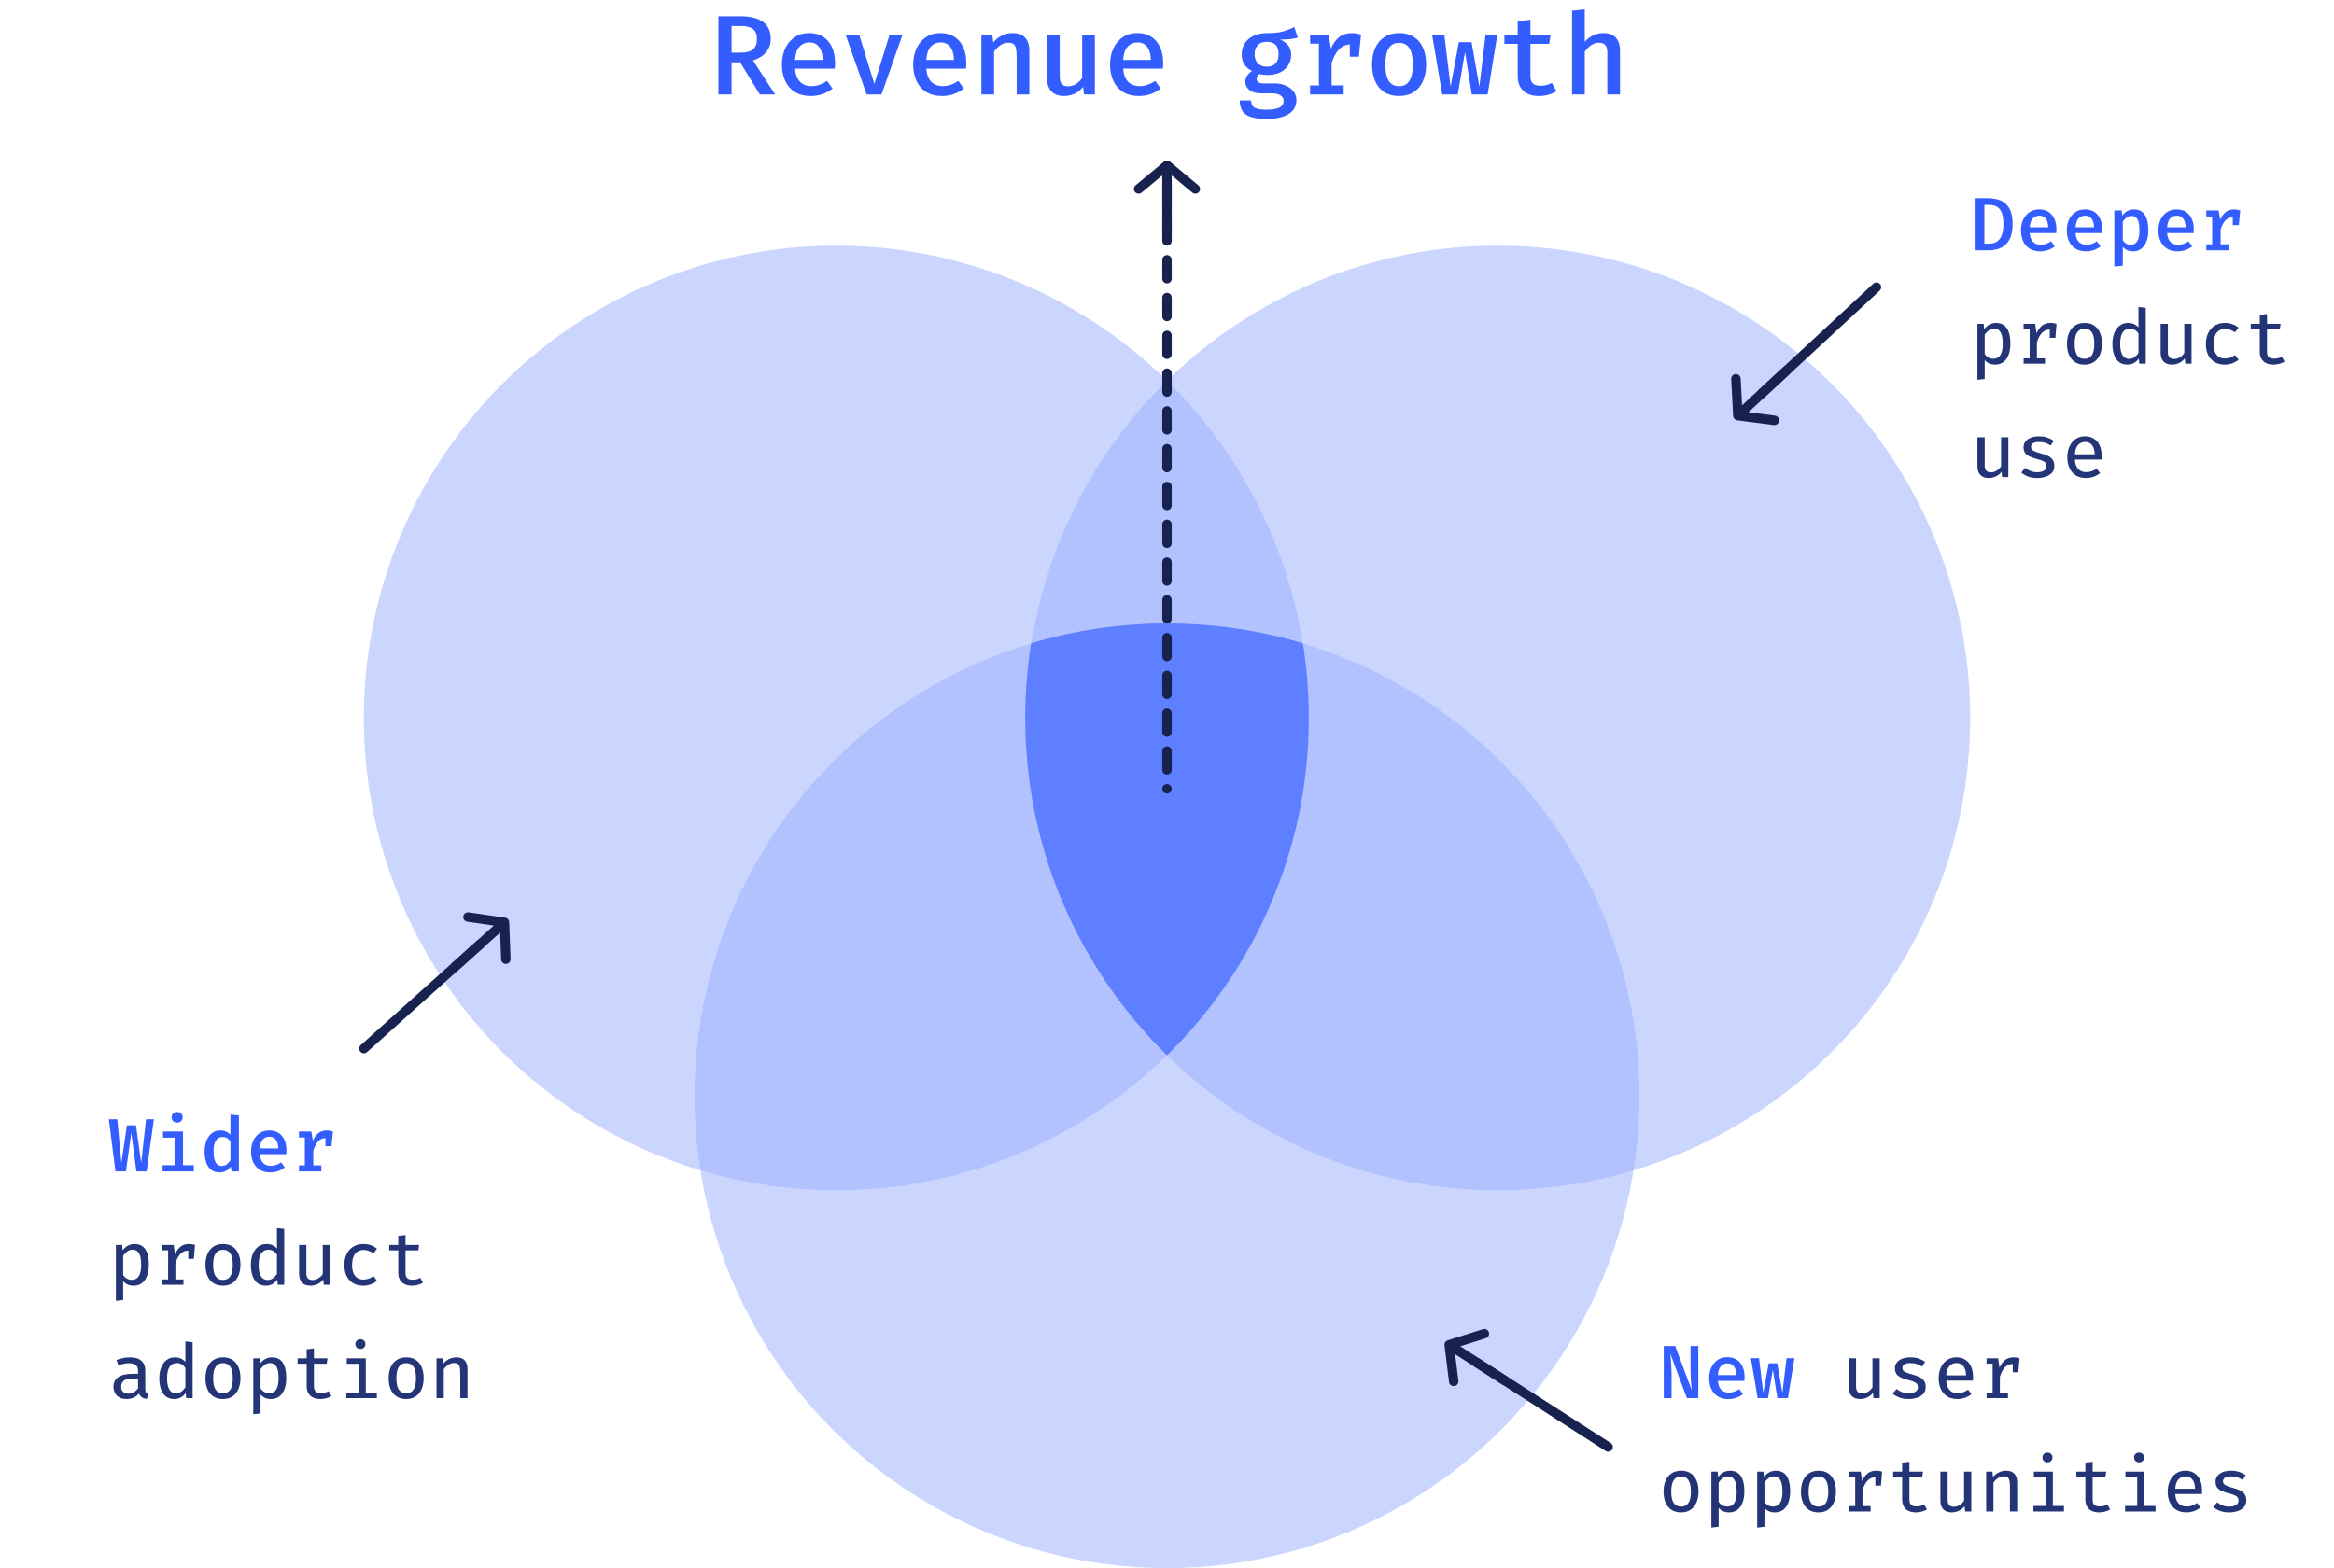 <svg fill="none" height="332" viewBox="0 0 494 332" width="494" xmlns="http://www.w3.org/2000/svg" xmlns:xlink="http://www.w3.org/1999/xlink"><clipPath id="a"><path d="m0 0h494v332h-494z"/></clipPath><g clip-path="url(#a)"><g fill="#99aeff"><circle cx="247" cy="232" opacity=".5" r="100"/><circle cx="317" cy="152" opacity=".5" r="100"/><circle cx="177" cy="152" opacity=".5" r="100"/></g><path d="m163.132 8.228c0 .816-.168 1.528-.504 2.136-.328.6-.78 1.1-1.356 1.5-.568.4-1.204.708-1.908.924l4.692 7.212h-3.24l-4.164-6.816h-1.812v6.816h-2.784v-16.56h4.62c2.128 0 3.736.4 4.824 1.2 1.088.792 1.632 1.988 1.632 3.588zm-2.916 0c0-.96-.28-1.652-.84-2.076-.552-.432-1.4-.648-2.544-.648h-1.992v5.64h2.052c1.064 0 1.884-.224 2.46-.672.576-.456.864-1.204.864-2.244zm8.058 6.3c.056.864.24 1.572.552 2.124.312.544.72.944 1.224 1.2.512.256 1.072.384 1.68.384.624 0 1.2-.096 1.728-.288s1.06-.464 1.596-.816l1.164 1.608c-.592.48-1.284.864-2.076 1.152s-1.64.432-2.544.432c-1.312 0-2.424-.28-3.336-.84-.904-.56-1.592-1.34-2.064-2.34s-.708-2.156-.708-3.468c0-1.272.232-2.408.696-3.408.464-1.008 1.128-1.804 1.992-2.388.864-.592 1.896-.888 3.096-.888 1.128 0 2.096.256 2.904.768.816.512 1.444 1.24 1.884 2.184.448.936.672 2.064.672 3.384 0 .216-.008.432-.024.648-.008.208-.02.392-.036.552zm3.024-5.544c-.84 0-1.536.3-2.088.9-.544.6-.86 1.536-.948 2.808h5.868c-.024-1.192-.28-2.108-.768-2.748-.48-.64-1.168-.96-2.064-.96zm19.735-1.656-4.464 12.672h-3.144l-4.464-12.672h2.88l3.216 10.44 3.228-10.44zm5.023 7.2c.056.864.24 1.572.552 2.124.312.544.72.944 1.224 1.2.512.256 1.072.384 1.68.384.624 0 1.2-.096 1.728-.288s1.06-.464 1.596-.816l1.164 1.608c-.592.48-1.284.864-2.076 1.152s-1.64.432-2.544.432c-1.312 0-2.424-.28-3.336-.84-.904-.56-1.592-1.34-2.064-2.34s-.709-2.156-.709-3.468c0-1.272.233-2.408.697-3.408.464-1.008 1.128-1.804 1.992-2.388.864-.592 1.896-.888 3.096-.888 1.128 0 2.096.256 2.904.768.816.512 1.444 1.24 1.884 2.184.448.936.672 2.064.672 3.384 0 .216-.008.432-.024.648-.008.208-.02.392-.036.552zm3.024-5.544c-.84 0-1.536.3-2.088.9-.544.6-.86 1.536-.948 2.808h5.868c-.024-1.192-.28-2.108-.768-2.748-.48-.64-1.168-.96-2.064-.96zm8.634 11.016v-12.672h2.316l.204 1.644c.528-.648 1.152-1.14 1.872-1.476s1.46-.504 2.22-.504c1.184 0 2.068.332 2.652.996.592.656.888 1.58.888 2.772v9.24h-2.688v-7.908c0-.736-.044-1.328-.132-1.776s-.264-.772-.528-.972c-.256-.2-.64-.3-1.152-.3-.408 0-.796.088-1.164.264s-.704.408-1.008.696c-.304.28-.568.58-.792.9v9.096zm16.579-12.672v8.856c0 .752.148 1.288.444 1.608.304.32.76.48 1.368.48.576 0 1.132-.172 1.668-.516s.96-.764 1.272-1.26v-9.168h2.688v12.672h-2.316l-.168-1.62c-.472.632-1.068 1.116-1.788 1.452-.72.328-1.456.492-2.208.492-1.224 0-2.14-.336-2.748-1.008-.6-.68-.9-1.612-.9-2.796v-9.192zm13.434 7.2c.056.864.24 1.572.552 2.124.312.544.72.944 1.224 1.2.512.256 1.072.384 1.68.384.624 0 1.2-.096 1.728-.288s1.06-.464 1.596-.816l1.164 1.608c-.592.48-1.284.864-2.076 1.152s-1.64.432-2.544.432c-1.312 0-2.424-.28-3.336-.84-.904-.56-1.592-1.34-2.064-2.34s-.708-2.156-.708-3.468c0-1.272.232-2.408.696-3.408.464-1.008 1.128-1.804 1.992-2.388.864-.592 1.896-.888 3.096-.888 1.128 0 2.096.256 2.904.768.816.512 1.444 1.24 1.884 2.184.448.936.672 2.064.672 3.384 0 .216-.008.432-.024.648-.008.208-.02.392-.036.552zm3.024-5.544c-.84 0-1.536.3-2.088.9-.544.6-.86 1.536-.948 2.808h5.868c-.024-1.192-.28-2.108-.768-2.748-.48-.64-1.168-.96-2.064-.96zm33.194-3.264.72 2.232c-.504.168-1.06.28-1.668.336-.6.056-1.272.084-2.016.084.76.336 1.332.768 1.716 1.296.384.52.576 1.16.576 1.92 0 .824-.2 1.56-.6 2.208s-.972 1.156-1.716 1.524-1.636.552-2.676.552c-.368 0-.688-.016-.96-.048-.264-.032-.524-.084-.78-.156-.16.112-.296.264-.408.456-.104.184-.156.38-.156.588 0 .256.104.48.312.672.216.184.64.276 1.272.276h2.208c.904 0 1.7.156 2.388.468.696.304 1.24.724 1.632 1.26.4.528.6 1.128.6 1.8 0 1.264-.544 2.244-1.632 2.94s-2.656 1.044-4.704 1.044c-1.448 0-2.584-.148-3.408-.444s-1.404-.736-1.74-1.32-.504-1.3-.504-2.148h2.412c0 .44.084.804.252 1.092.176.288.5.504.972.648s1.152.216 2.04.216 1.592-.076 2.112-.228c.528-.144.908-.356 1.14-.636.24-.272.36-.6.36-.984 0-.512-.224-.908-.672-1.188s-1.048-.42-1.8-.42h-2.172c-1.2 0-2.08-.244-2.64-.732-.552-.488-.828-1.056-.828-1.704 0-.432.12-.848.36-1.248.248-.4.6-.748 1.056-1.044-.76-.4-1.316-.884-1.668-1.452-.344-.576-.516-1.272-.516-2.088 0-.896.224-1.68.672-2.352s1.068-1.196 1.86-1.572c.8-.376 1.72-.564 2.76-.564 1.016 0 1.864-.052 2.544-.156.68-.112 1.272-.268 1.776-.468.512-.2 1.02-.42 1.524-.66zm-5.82 3.132c-.856 0-1.5.244-1.932.732-.432.48-.648 1.108-.648 1.884 0 .8.22 1.444.66 1.932.448.48 1.1.72 1.956.72.792 0 1.396-.232 1.812-.696.424-.464.636-1.124.636-1.98 0-.864-.208-1.512-.624-1.944s-1.036-.648-1.86-.648zm9.162 11.148v-1.92h1.86v-8.844h-1.86v-1.908h3.912l.492 2.94c.472-1.064 1.056-1.872 1.752-2.424.704-.56 1.608-.84 2.712-.84.376 0 .712.032 1.008.096.304.056.604.132.9.228l-.804 2.304c-.256-.072-.496-.124-.72-.156-.224-.04-.472-.06-.744-.06-.92 0-1.716.344-2.388 1.032-.664.688-1.188 1.664-1.572 2.928v4.704h2.556v1.92zm8.4-8.004v-3.12l.336-1.548h2.04l-.456 4.668zm10.447-5.004c1.24 0 2.284.276 3.132.828s1.488 1.324 1.92 2.316c.44.992.66 2.16.66 3.504 0 1.336-.224 2.508-.672 3.516-.44 1-1.088 1.78-1.944 2.34-.848.552-1.884.828-3.108.828s-2.264-.268-3.12-.804c-.848-.544-1.496-1.316-1.944-2.316-.44-1-.66-2.18-.66-3.54 0-1.32.22-2.48.66-3.48.448-1 1.1-1.78 1.956-2.34.856-.568 1.896-.852 3.12-.852zm0 2.088c-.968 0-1.696.372-2.184 1.116-.488.736-.732 1.892-.732 3.468 0 1.568.24 2.724.72 3.468.488.744 1.216 1.116 2.184 1.116s1.692-.372 2.172-1.116c.488-.744.732-1.908.732-3.492 0-1.56-.24-2.708-.72-3.444-.48-.744-1.204-1.116-2.172-1.116zm18.727 10.92h-3.36l-1.428-9-1.536 9h-3.288l-2.148-12.672h2.592l1.32 11.004 1.764-9.396h2.688l1.644 9.396 1.32-11.004h2.495zm14.562-.672c-.464.296-1.02.536-1.668.72s-1.324.276-2.028.276c-1.472 0-2.592-.38-3.36-1.14-.76-.768-1.14-1.776-1.14-3.024v-6.876h-2.82v-1.956h2.82v-2.832l2.688-.324v3.156h4.272l-.3 1.956h-3.972v6.852c0 .68.168 1.188.504 1.524.344.328.904.492 1.68.492.464 0 .892-.056 1.284-.168s.748-.256 1.068-.432zm5.995-17.352v6.9c.512-.624 1.112-1.092 1.8-1.404.688-.32 1.396-.48 2.124-.48 1.192 0 2.08.332 2.664.996.584.656.876 1.58.876 2.772v9.24h-2.688v-8.82c0-.76-.144-1.304-.432-1.632-.288-.336-.752-.504-1.392-.504-.4 0-.784.092-1.152.276-.36.176-.696.408-1.008.696-.304.288-.568.596-.792.924v9.06h-2.688v-17.736z" fill="#335dff"/><path clip-rule="evenodd" d="m247 223.414c18.514-18.149 30-43.44 30-71.414 0-5.377-.424-10.656-1.242-15.803-9.108-2.73-18.761-4.197-28.758-4.197s-19.65 1.467-28.758 4.197c-.818 5.147-1.242 10.426-1.242 15.803 0 27.974 11.486 53.265 30 71.414z" fill="#4d71ff" fill-rule="evenodd" opacity=".8"/><path clip-rule="evenodd" d="m240.23 40.64c.17.204.413.333.678.357s.528-.058.732-.228l4.36-3.63v11.86c0 .552.448 1 1 1s1-.448 1-1v-11.86l4.36 3.63c.275.229.651.293.987.169.335-.124.579-.417.64-.77.06-.352-.072-.711-.347-.939l-6-5-.15-.09-.13-.07c-.232-.089-.488-.089-.72 0l-.13.07-.15.09-6 5c-.205.17-.333.413-.358.678-.024.265.058.528.228.732z" fill="#17224f" fill-rule="evenodd"/><path d="m247 39v128" stroke="#17224f" stroke-dasharray="4 4" stroke-linecap="round" stroke-width="2"/><path clip-rule="evenodd" d="m319.04 291.443-9.976-6.414 5.411-1.705c.527-.166.82-.729.653-1.256-.166-.527-.729-.82-1.256-.653l-7.451 2.343c-.054.022-.106.047-.157.077-.027.042-.085.04-.129.072-.1.072-.186.161-.253.265-.066.104-.112.219-.136.34-.027.042-.001.095-.012.147-.006.058-.007.117-.005.175l.961 7.751c.036.295.202.559.453.719.196.127.431.181.662.153.264-.032.504-.168.668-.377.163-.209.237-.475.204-.739l-.695-5.63 9.976 6.414c.464.299 1.083.164 1.382-.3.299-.465.164-1.084-.3-1.382z" fill="#17224f" fill-rule="evenodd"/><path d="m312.611 288.498 27.757 17.847" stroke="#17224f" stroke-linecap="round" stroke-width="2"/><path d="m357.04 296-3.512-9.392c.016.165.037.4.064.704.032.304.061.656.088 1.056.032.4.059.824.08 1.272s.032.896.032 1.344v5.016h-1.648v-11.04h2.408l3.52 9.4c-.027-.224-.061-.552-.104-.984-.037-.437-.075-.944-.112-1.52-.032-.581-.048-1.203-.048-1.864v-5.032h1.648v11.04zm6.566-3.648c.037.576.16 1.048.368 1.416.208.363.48.629.816.8.341.171.714.256 1.12.256.416 0 .8-.064 1.152-.192s.706-.309 1.064-.544l.776 1.072c-.395.32-.856.576-1.384.768s-1.094.288-1.696.288c-.875 0-1.616-.187-2.224-.56-.603-.373-1.062-.893-1.376-1.56-.315-.667-.472-1.437-.472-2.312 0-.848.154-1.605.464-2.272.309-.672.752-1.203 1.328-1.592.576-.395 1.264-.592 2.064-.592.752 0 1.397.171 1.936.512.544.341.962.827 1.256 1.456.298.624.448 1.376.448 2.256 0 .144-.006.288-.016.432-.006.139-.014.261-.024.368zm2.016-3.696c-.56 0-1.024.2-1.392.6-.363.4-.574 1.024-.632 1.872h3.912c-.016-.795-.187-1.405-.512-1.832-.32-.427-.779-.64-1.376-.64zm12.798 7.344h-2.24l-.952-6-1.024 6h-2.192l-1.432-8.448h1.728l.88 7.336 1.176-6.264h1.792l1.096 6.264.88-7.336h1.664z" fill="#335dff"/><path d="m392.839 287.568v5.936c0 .533.109.917.328 1.152.219.229.552.344 1 .344.432 0 .843-.125 1.232-.376s.693-.549.912-.896v-6.16h1.536v8.432h-1.32l-.112-1.112c-.32.421-.723.747-1.208.976-.485.224-.976.336-1.472.336-.816 0-1.427-.221-1.832-.664-.4-.443-.6-1.056-.6-1.84v-6.128zm11.11 7.408c.613 0 1.096-.112 1.448-.336.357-.224.536-.528.536-.912 0-.245-.048-.456-.144-.632-.091-.176-.283-.336-.576-.48-.288-.144-.726-.291-1.312-.44-.571-.144-1.07-.312-1.496-.504-.427-.192-.758-.443-.992-.752-.23-.309-.344-.709-.344-1.2 0-.48.133-.896.4-1.248.272-.352.653-.624 1.144-.816.496-.192 1.072-.288 1.728-.288.693 0 1.296.093 1.808.28.517.181.954.405 1.312.672l-.656 1c-.326-.219-.683-.397-1.072-.536-.384-.139-.838-.208-1.36-.208-.624 0-1.07.096-1.336.288-.262.187-.392.435-.392.744 0 .229.064.421.192.576.133.149.36.288.68.416s.762.269 1.328.424c.549.149 1.029.325 1.44.528.41.203.728.469.952.8.229.325.344.755.344 1.288 0 .603-.174 1.093-.52 1.472-.347.373-.798.648-1.352.824-.55.176-1.136.264-1.76.264-.768 0-1.43-.112-1.984-.336-.55-.224-1.011-.499-1.384-.824l.848-.976c.33.272.709.493 1.136.664.426.165.888.248 1.384.248zm7.981-2.672c.032.619.158 1.125.376 1.52.219.389.504.677.856.864.352.181.742.272 1.168.272.422 0 .808-.064 1.16-.192s.71-.315 1.072-.56l.696.968c-.394.315-.85.565-1.368.752-.517.181-1.053.272-1.608.272-.842 0-1.56-.184-2.152-.552-.586-.373-1.034-.891-1.344-1.552-.304-.661-.456-1.429-.456-2.304 0-.848.152-1.605.456-2.272.31-.667.744-1.192 1.304-1.576s1.227-.576 2-.576c.726 0 1.35.168 1.872.504.528.336.934.816 1.216 1.44.283.619.424 1.36.424 2.224 0 .144-.002.283-.008.416-.005.133-.013.251-.024.352zm2.176-3.736c-.597 0-1.096.213-1.496.64-.394.427-.621 1.085-.68 1.976h4.192c-.016-.853-.202-1.501-.56-1.944-.352-.448-.837-.672-1.456-.672zm6.358 7.432v-1.136h1.28v-6.16h-1.28v-1.136h2.456l.28 1.976c.32-.699.712-1.235 1.176-1.608.47-.379 1.078-.568 1.824-.568.246 0 .462.019.648.056.192.037.387.085.584.144l-.456 1.344c-.176-.053-.336-.091-.48-.112s-.309-.032-.496-.032c-.634 0-1.178.229-1.632.688-.453.459-.816 1.133-1.088 2.024v3.384h1.712v1.136zm5.544-5.472v-1.936l.176-1.024h1.248l-.24 2.96zm-70.192 20.84c.805 0 1.48.181 2.024.544.549.363.963.875 1.24 1.536.283.656.424 1.432.424 2.328 0 .869-.144 1.637-.432 2.304-.283.661-.699 1.181-1.248 1.56-.549.373-1.224.56-2.024.56s-1.477-.181-2.032-.544c-.549-.363-.965-.875-1.248-1.536s-.424-1.437-.424-2.328c0-.875.141-1.643.424-2.304.288-.667.709-1.187 1.264-1.56s1.232-.56 2.032-.56zm0 1.224c-.693 0-1.216.261-1.568.784-.352.517-.528 1.323-.528 2.416 0 1.083.173 1.885.52 2.408.347.517.867.776 1.56.776s1.213-.259 1.56-.776c.347-.523.52-1.331.52-2.424 0-1.088-.173-1.891-.52-2.408-.341-.517-.856-.776-1.544-.776zm10.326-1.224c.746 0 1.344.184 1.792.552.448.363.77.875.968 1.536.197.656.296 1.429.296 2.32 0 .853-.12 1.613-.36 2.28s-.6 1.192-1.08 1.576c-.48.379-1.083.568-1.808.568-.912 0-1.643-.32-2.192-.96v3.992l-1.536.184v-11.848h1.32l.112 1.136c.314-.432.685-.763 1.112-.992.426-.229.885-.344 1.376-.344zm-.392 1.208c-.438 0-.824.133-1.16.4-.336.261-.614.56-.832.896v4.08c.213.315.474.563.784.744.309.176.653.264 1.032.264.661 0 1.16-.256 1.496-.768.336-.517.504-1.323.504-2.416 0-.731-.067-1.331-.2-1.8-.134-.475-.336-.827-.608-1.056-.267-.229-.606-.344-1.016-.344zm10.086-1.208c.746 0 1.344.184 1.792.552.448.363.77.875.968 1.536.197.656.296 1.429.296 2.32 0 .853-.12 1.613-.36 2.28s-.6 1.192-1.08 1.576c-.48.379-1.083.568-1.808.568-.912 0-1.643-.32-2.192-.96v3.992l-1.536.184v-11.848h1.32l.112 1.136c.314-.432.685-.763 1.112-.992.426-.229.885-.344 1.376-.344zm-.392 1.208c-.438 0-.824.133-1.16.4-.336.261-.614.56-.832.896v4.08c.213.315.474.563.784.744.309.176.653.264 1.032.264.661 0 1.16-.256 1.496-.768.336-.517.504-1.323.504-2.416 0-.731-.067-1.331-.2-1.8-.134-.475-.336-.827-.608-1.056-.267-.229-.606-.344-1.016-.344zm9.453-1.208c.806 0 1.48.181 2.024.544.55.363.963.875 1.24 1.536.283.656.424 1.432.424 2.328 0 .869-.144 1.637-.432 2.304-.282.661-.698 1.181-1.248 1.56-.549.373-1.224.56-2.024.56s-1.477-.181-2.032-.544c-.549-.363-.965-.875-1.248-1.536-.282-.661-.424-1.437-.424-2.328 0-.875.142-1.643.424-2.304.288-.667.71-1.187 1.264-1.56.555-.373 1.232-.56 2.032-.56zm0 1.224c-.693 0-1.216.261-1.568.784-.352.517-.528 1.323-.528 2.416 0 1.083.174 1.885.52 2.408.347.517.867.776 1.56.776.694 0 1.214-.259 1.56-.776.347-.523.52-1.331.52-2.424 0-1.088-.173-1.891-.52-2.408-.341-.517-.856-.776-1.544-.776zm6.486 7.408v-1.136h1.28v-6.16h-1.28v-1.136h2.456l.28 1.976c.32-.699.712-1.235 1.176-1.608.469-.379 1.077-.568 1.824-.568.245 0 .461.019.648.056.192.037.387.085.584.144l-.456 1.344c-.176-.053-.336-.091-.48-.112s-.309-.032-.496-.032c-.635 0-1.179.229-1.632.688s-.816 1.133-1.088 2.024v3.384h1.712v1.136zm5.544-5.472v-1.936l.176-1.024h1.248l-.24 2.96zm10.918 5.04c-.299.192-.659.344-1.08.456-.422.117-.843.176-1.264.176-.939 0-1.659-.245-2.16-.736-.496-.491-.744-1.128-.744-1.912v-4.832h-1.912v-1.152h1.912v-1.904l1.536-.184v2.088h2.88l-.176 1.152h-2.704v4.816c0 .464.117.813.352 1.048.24.235.637.352 1.192.352.314 0 .602-.037.864-.112.261-.075.504-.171.728-.288zm4.381-8v5.936c0 .533.11.917.328 1.152.219.229.552.344 1 .344.432 0 .843-.125 1.232-.376.39-.251.694-.549.912-.896v-6.16h1.536v8.432h-1.32l-.112-1.112c-.32.421-.722.747-1.208.976-.485.224-.976.336-1.472.336-.816 0-1.426-.221-1.832-.664-.4-.443-.6-1.056-.6-1.84v-6.128zm8.158 8.432v-8.432h1.32l.112 1.136c.347-.432.768-.763 1.264-.992.502-.229 1-.344 1.496-.344.811 0 1.408.221 1.792.664.384.437.576 1.048.576 1.832v6.136h-1.536v-5.192c0-.533-.032-.965-.096-1.296-.058-.336-.184-.579-.376-.728s-.482-.224-.872-.224c-.304 0-.592.067-.864.2s-.517.301-.736.504c-.213.203-.394.413-.544.632v6.104zm14.11-8.432v7.264h2.344v1.168h-6.448v-1.168h2.568v-6.096h-2.488v-1.168zm-1.144-4.032c.32 0 .576.099.768.296.197.197.296.437.296.72 0 .293-.099.541-.296.744-.192.197-.448.296-.768.296-.315 0-.571-.099-.768-.296-.192-.203-.288-.451-.288-.744 0-.283.096-.523.288-.72.197-.197.453-.296.768-.296zm13.27 12.032c-.299.192-.659.344-1.08.456-.422.117-.843.176-1.264.176-.939 0-1.659-.245-2.16-.736-.496-.491-.744-1.128-.744-1.912v-4.832h-1.912v-1.152h1.912v-1.904l1.536-.184v2.088h2.88l-.176 1.152h-2.704v4.816c0 .464.117.813.352 1.048.24.235.637.352 1.192.352.314 0 .602-.037.864-.112.261-.075.504-.171.728-.288zm7.262-8v7.264h2.344v1.168h-6.448v-1.168h2.567v-6.096h-2.487v-1.168zm-1.144-4.032c.32 0 .576.099.768.296.197.197.296.437.296.72 0 .293-.099.541-.296.744-.192.197-.448.296-.768.296-.315 0-.571-.099-.768-.296-.192-.203-.288-.451-.288-.744 0-.283.096-.523.288-.72.197-.197.453-.296.768-.296zm7.661 8.768c.032.619.158 1.125.376 1.52.219.389.504.677.856.864.352.181.742.272 1.168.272.422 0 .808-.064 1.16-.192s.71-.315 1.072-.56l.696.968c-.394.315-.85.565-1.368.752-.517.181-1.053.272-1.608.272-.842 0-1.56-.184-2.152-.552-.586-.373-1.034-.891-1.344-1.552-.304-.661-.456-1.429-.456-2.304 0-.848.152-1.605.456-2.272.31-.667.744-1.192 1.304-1.576s1.227-.576 2-.576c.726 0 1.35.168 1.872.504.528.336.934.816 1.216 1.44.283.619.424 1.36.424 2.224 0 .144-.002.283-.008.416-.005.133-.013.251-.024.352zm2.176-3.736c-.597 0-1.096.213-1.496.64-.394.427-.621 1.085-.68 1.976h4.192c-.016-.853-.202-1.501-.56-1.944-.352-.448-.837-.672-1.456-.672zm9.23 6.408c.613 0 1.096-.112 1.448-.336.357-.224.536-.528.536-.912 0-.245-.048-.456-.144-.632-.091-.176-.283-.336-.576-.48-.288-.144-.725-.291-1.312-.44-.571-.144-1.069-.312-1.496-.504s-.757-.443-.992-.752c-.229-.309-.344-.709-.344-1.2 0-.48.133-.896.4-1.248.272-.352.653-.624 1.144-.816.496-.192 1.072-.288 1.728-.288.693 0 1.296.093 1.808.28.517.181.955.405 1.312.672l-.656 1c-.325-.219-.683-.397-1.072-.536-.384-.139-.837-.208-1.36-.208-.624 0-1.069.096-1.336.288-.261.187-.392.435-.392.744 0 .229.064.421.192.576.133.149.36.288.68.416s.763.269 1.328.424c.549.149 1.029.325 1.44.528s.728.469.952.8c.229.325.344.755.344 1.288 0 .603-.173 1.093-.52 1.472-.347.373-.797.648-1.352.824-.549.176-1.136.264-1.76.264-.768 0-1.429-.112-1.984-.336-.549-.224-1.011-.499-1.384-.824l.848-.976c.331.272.709.493 1.136.664.427.165.888.248 1.384.248z" fill="#233477"/><path clip-rule="evenodd" d="m377.413 77.742-8.699 8.062-.301-5.665c-.03-.552-.502-.976-1.054-.946s-.976.502-.946 1.054l.411 7.799c.008.058.02.115.036.171.034.037.018.093.037.143.045.115.111.221.194.312.084.09.185.163.296.216.034.037.091.025.14.048.054.02.11.037.168.049l7.745 1.002c.295.038.592-.057.81-.259.171-.159.282-.372.313-.604.035-.263-.037-.53-.199-.74-.162-.211-.401-.348-.664-.382l-5.626-.73 8.698-8.062c.405-.376.429-1.008.054-1.413-.376-.405-1.008-.429-1.413-.054z" fill="#17224f" fill-rule="evenodd"/><path d="m372.958 83.233 24.204-22.432" stroke="#17224f" stroke-linecap="round" stroke-width="2"/><path clip-rule="evenodd" d="m97.029 205.368 8.822-7.926.214 5.67c.021.552.486.983 1.039.962.553-.022.983-.487.962-1.039l-.29-7.805c-.007-.058-.018-.116-.034-.172-.033-.037-.016-.093-.035-.144-.042-.115-.106-.222-.188-.314-.083-.091-.182-.166-.293-.221-.033-.037-.09-.026-.139-.05-.054-.021-.11-.038-.167-.051l-7.729-1.122c-.294-.043-.592.047-.813.247-.174.155-.288.367-.322.598-.039.263.029.531.187.744.159.213.396.354.658.392l5.614.818-8.823 7.926c-.411.369-.445 1.001-.075 1.412s1.001.445 1.412.075z" fill="#17224f" fill-rule="evenodd"/><path d="m101.568 199.946-24.548 22.055" stroke="#17224f" stroke-linecap="round" stroke-width="2"/><path d="m424.024 47.424c0-.88-.088-1.587-.264-2.12-.171-.533-.403-.939-.696-1.216-.288-.277-.611-.464-.968-.56-.352-.096-.712-.144-1.08-.144h-1.016v8.208h1.024c.384 0 .755-.061 1.112-.184s.677-.336.96-.64c.288-.304.515-.725.68-1.264.165-.544.248-1.237.248-2.08zm1.952 0c0 1.141-.149 2.077-.448 2.808s-.696 1.296-1.192 1.696-1.048.68-1.656.84c-.608.155-1.219.232-1.832.232h-2.704v-11.04h2.52c.672 0 1.323.072 1.952.216.635.144 1.203.411 1.704.8.507.389.909.941 1.208 1.656s.448 1.645.448 2.792zm3.63 1.928c.037.576.16 1.048.368 1.416.208.363.48.629.816.8.341.171.714.256 1.12.256.416 0 .8-.064 1.152-.192s.706-.309 1.064-.544l.776 1.072c-.395.32-.856.576-1.384.768s-1.094.288-1.696.288c-.875 0-1.616-.187-2.224-.56-.603-.373-1.062-.893-1.376-1.56-.315-.667-.472-1.437-.472-2.312 0-.848.154-1.605.464-2.272.309-.672.752-1.203 1.328-1.592.576-.395 1.264-.592 2.064-.592.752 0 1.397.171 1.936.512.544.341.962.827 1.256 1.456.298.624.448 1.376.448 2.256 0 .144-.006.288-.016.432-.006.139-.014.261-.024.368zm2.016-3.696c-.56 0-1.024.2-1.392.6-.363.4-.574 1.024-.632 1.872h3.912c-.016-.795-.187-1.405-.512-1.832-.32-.427-.779-.64-1.376-.64zm7.678 3.696c.037.576.16 1.048.368 1.416.208.363.48.629.816.8.341.171.714.256 1.12.256.416 0 .8-.064 1.152-.192s.706-.309 1.064-.544l.776 1.072c-.395.32-.856.576-1.384.768s-1.094.288-1.696.288c-.875 0-1.616-.187-2.224-.56-.603-.373-1.062-.893-1.376-1.56-.315-.667-.472-1.437-.472-2.312 0-.848.154-1.605.464-2.272.309-.672.752-1.203 1.328-1.592.576-.395 1.264-.592 2.064-.592.752 0 1.397.171 1.936.512.544.341.962.827 1.256 1.456.298.624.448 1.376.448 2.256 0 .144-.006.288-.016.432-.006.139-.014.261-.024.368zm2.016-3.696c-.56 0-1.024.2-1.392.6-.363.4-.574 1.024-.632 1.872h3.912c-.016-.795-.187-1.405-.512-1.832-.32-.427-.779-.64-1.376-.64zm10.309-1.328c.747 0 1.344.184 1.792.552.448.363.774.877.976 1.544.203.661.304 1.44.304 2.336 0 .859-.122 1.624-.368 2.296-.245.672-.61 1.2-1.096 1.584-.48.384-1.077.576-1.792.576-.885 0-1.6-.312-2.144-.936v3.968l-1.792.2v-11.896h1.56l.112 1.088c.32-.437.691-.765 1.112-.984.427-.219.872-.328 1.336-.328zm-.496 1.384c-.4 0-.752.12-1.056.36s-.562.523-.776.848v3.952c.203.304.443.539.72.704.283.16.6.24.952.24.603 0 1.062-.243 1.376-.728.315-.485.472-1.259.472-2.32 0-.72-.064-1.304-.192-1.752-.122-.453-.309-.784-.56-.992-.245-.208-.557-.312-.936-.312zm7.558 3.64c.037.576.16 1.048.368 1.416.208.363.48.629.816.8.341.171.715.256 1.12.256.416 0 .8-.064 1.152-.192s.707-.309 1.064-.544l.776 1.072c-.395.32-.856.576-1.384.768s-1.093.288-1.696.288c-.875 0-1.616-.187-2.224-.56-.603-.373-1.061-.893-1.376-1.56s-.472-1.437-.472-2.312c0-.848.155-1.605.464-2.272.309-.672.752-1.203 1.328-1.592.576-.395 1.264-.592 2.064-.592.752 0 1.397.171 1.936.512.544.341.963.827 1.256 1.456.299.624.448 1.376.448 2.256 0 .144-.005.288-.016.432-.005.139-.013.261-.024.368zm2.016-3.696c-.56 0-1.024.2-1.392.6-.363.4-.573 1.024-.632 1.872h3.912c-.016-.795-.187-1.405-.512-1.832-.32-.427-.779-.64-1.376-.64zm6.27 7.344v-1.28h1.24v-5.896h-1.24v-1.272h2.608l.328 1.96c.314-.709.704-1.248 1.168-1.616.469-.373 1.072-.56 1.808-.56.25 0 .474.021.672.064.202.037.402.088.6.152l-.536 1.536c-.171-.048-.331-.083-.48-.104-.15-.027-.315-.04-.496-.04-.614 0-1.144.229-1.592.688-.443.459-.792 1.109-1.048 1.952v3.136h1.704v1.28zm5.6-5.336v-2.08l.224-1.032h1.36l-.304 3.112z" fill="#335dff"/><path d="m422.448 68.368c.747 0 1.344.184 1.792.552.448.363.771.875.968 1.536.197.656.296 1.429.296 2.32 0 .853-.12 1.613-.36 2.28s-.6 1.192-1.08 1.576c-.48.379-1.083.568-1.808.568-.912 0-1.643-.32-2.192-.96v3.992l-1.536.184v-11.848h1.32l.112 1.136c.315-.432.685-.763 1.112-.992s.885-.344 1.376-.344zm-.392 1.208c-.437 0-.824.133-1.16.4-.336.261-.613.56-.832.896v4.08c.213.315.475.563.784.744.309.176.653.264 1.032.264.661 0 1.16-.256 1.496-.768.336-.517.504-1.323.504-2.416 0-.731-.067-1.331-.2-1.8-.133-.475-.336-.827-.608-1.056-.267-.229-.605-.344-1.016-.344zm6.246 7.424v-1.136h1.28v-6.16h-1.28v-1.136h2.456l.28 1.976c.32-.699.712-1.235 1.176-1.608.469-.379 1.077-.568 1.824-.568.245 0 .461.019.648.056.192.037.386.085.584.144l-.456 1.344c-.176-.053-.336-.091-.48-.112s-.31-.032-.496-.032c-.635 0-1.179.229-1.632.688-.454.459-.816 1.133-1.088 2.024v3.384h1.712v1.136zm5.544-5.472v-1.936l.176-1.024h1.248l-.24 2.96zm7.358-3.16c.805 0 1.48.181 2.024.544.549.363.962.875 1.24 1.536.282.656.424 1.432.424 2.328 0 .869-.144 1.637-.432 2.304-.283.661-.699 1.181-1.248 1.56-.55.373-1.224.56-2.024.56s-1.478-.181-2.032-.544c-.55-.363-.966-.875-1.248-1.536-.283-.661-.424-1.437-.424-2.328 0-.875.141-1.643.424-2.304.288-.667.709-1.187 1.264-1.56.554-.373 1.232-.56 2.032-.56zm0 1.224c-.694 0-1.216.261-1.568.784-.352.517-.528 1.323-.528 2.416 0 1.083.173 1.885.52 2.408.346.517.866.776 1.56.776.693 0 1.213-.259 1.56-.776.346-.523.52-1.331.52-2.424 0-1.088-.174-1.891-.52-2.408-.342-.517-.856-.776-1.544-.776zm11.413-4.6 1.536.184v11.824h-1.352l-.128-1.08c-.298.427-.65.747-1.056.96-.405.213-.848.32-1.328.32-.725 0-1.325-.184-1.8-.552-.469-.373-.818-.891-1.048-1.552-.229-.661-.344-1.429-.344-2.304 0-.853.131-1.611.392-2.272.267-.667.646-1.192 1.136-1.576.496-.384 1.094-.576 1.792-.576.464 0 .878.083 1.24.248.363.16.683.397.96.712zm-1.8 4.584c-.656 0-1.165.264-1.528.792-.362.528-.544 1.336-.544 2.424 0 .72.075 1.317.224 1.792.15.475.366.827.648 1.056.283.229.63.344 1.04.344.443 0 .824-.128 1.144-.384.326-.256.598-.552.816-.888v-4.12c-.218-.32-.482-.568-.792-.744-.304-.181-.64-.272-1.008-.272zm8.022-1.008v5.936c0 .533.109.917.328 1.152.219.229.552.344 1 .344.432 0 .843-.125 1.232-.376s.693-.549.912-.896v-6.16h1.536v8.432h-1.32l-.112-1.112c-.32.421-.723.747-1.208.976-.485.224-.976.336-1.472.336-.816 0-1.427-.221-1.832-.664-.4-.443-.6-1.056-.6-1.84v-6.128zm12.078 7.336c.41 0 .792-.069 1.144-.208.357-.139.69-.315 1-.528l.736 1c-.368.315-.814.565-1.336.752-.523.187-1.046.28-1.568.28-.848 0-1.574-.181-2.176-.544-.598-.363-1.054-.872-1.368-1.528-.315-.656-.472-1.424-.472-2.304 0-.853.157-1.616.472-2.288.32-.672.781-1.2 1.384-1.584.602-.389 1.33-.584 2.184-.584.554 0 1.069.085 1.544.256.48.165.92.411 1.32.736l-.728 1c-.347-.24-.696-.421-1.048-.544-.352-.128-.712-.192-1.08-.192-.704 0-1.28.261-1.728.784s-.672 1.328-.672 2.416c0 .725.101 1.315.304 1.768.208.453.493.787.856 1 .362.208.773.312 1.232.312zm12.621.664c-.298.192-.658.344-1.08.456-.421.117-.842.176-1.264.176-.938 0-1.658-.245-2.16-.736-.496-.491-.744-1.128-.744-1.912v-4.832h-1.912v-1.152h1.912v-1.904l1.536-.184v2.088h2.88l-.176 1.152h-2.704v4.816c0 .464.118.813.352 1.048.24.235.638.352 1.192.352.315 0 .603-.037.864-.112.262-.075.504-.171.728-.288zm-63.474 16v5.936c0 .533.109.917.328 1.152.219.229.552.344 1 .344.432 0 .843-.125 1.232-.376s.693-.549.912-.896v-6.16h1.536v8.432h-1.32l-.112-1.112c-.32.421-.723.747-1.208.976-.485.224-.976.336-1.472.336-.816 0-1.427-.221-1.832-.664-.4-.443-.6-1.056-.6-1.84v-6.128zm11.11 7.408c.613 0 1.096-.112 1.448-.336.357-.224.536-.528.536-.912 0-.245-.048-.456-.144-.632-.091-.176-.283-.336-.576-.48-.288-.144-.726-.291-1.312-.44-.571-.144-1.07-.312-1.496-.504-.427-.192-.758-.443-.992-.752-.23-.309-.344-.709-.344-1.2 0-.48.133-.896.4-1.248.272-.352.653-.624 1.144-.816.496-.192 1.072-.288 1.728-.288.693 0 1.296.093 1.808.28.517.181.954.405 1.312.672l-.656 1c-.326-.219-.683-.397-1.072-.536-.384-.139-.838-.208-1.36-.208-.624 0-1.07.096-1.336.288-.262.187-.392.435-.392.744 0 .229.064.421.192.576.133.149.36.288.68.416s.762.269 1.328.424c.549.149 1.029.325 1.44.528.41.203.728.469.952.8.229.325.344.755.344 1.288 0 .603-.174 1.093-.52 1.472-.347.373-.798.648-1.352.824-.55.176-1.136.264-1.76.264-.768 0-1.43-.112-1.984-.336-.55-.224-1.011-.499-1.384-.824l.848-.976c.33.272.709.493 1.136.664.426.165.888.248 1.384.248zm7.982-2.672c.032.619.157 1.125.376 1.52.218.389.504.677.856.864.352.181.741.272 1.168.272.421 0 .808-.064 1.16-.192s.709-.315 1.072-.56l.696.968c-.395.315-.851.565-1.368.752-.518.181-1.054.272-1.608.272-.843 0-1.56-.184-2.152-.552-.587-.373-1.035-.891-1.344-1.552-.304-.661-.456-1.429-.456-2.304 0-.848.152-1.605.456-2.272.309-.667.744-1.192 1.304-1.576s1.226-.576 2-.576c.725 0 1.349.168 1.872.504.528.336.933.816 1.216 1.44.282.619.424 1.36.424 2.224 0 .144-.003.283-.008.416-.006.133-.014.251-.024.352zm2.176-3.736c-.598 0-1.096.213-1.496.64-.395.427-.622 1.085-.68 1.976h4.192c-.016-.853-.203-1.501-.56-1.944-.352-.448-.838-.672-1.456-.672z" fill="#233477"/><path d="m32.568 236.96-1.528 11.04h-2.168l-1.088-8.168-1.128 8.168h-2.216l-1.408-11.04h1.792l.872 9.248 1.168-7.968h1.912l1.104 7.968 1.032-9.248zm6.166 2.592v7.136h2.296v1.312h-6.616v-1.312h2.528v-5.824h-2.448v-1.312zm-1.248-4.136c.352 0 .635.107.848.32.219.213.328.48.328.8s-.109.589-.328.808c-.213.219-.496.328-.848.328-.341 0-.621-.109-.84-.328-.219-.219-.328-.488-.328-.808s.109-.587.328-.8c.219-.213.499-.32.84-.32zm11.286.544 1.792.2v11.84h-1.576l-.128-1.04c-.288.4-.632.709-1.032.928s-.848.328-1.344.328c-.725 0-1.323-.184-1.792-.552-.469-.373-.819-.893-1.048-1.56-.224-.672-.336-1.448-.336-2.328 0-.859.133-1.621.4-2.288.267-.672.648-1.2 1.144-1.584s1.093-.576 1.792-.576c.443 0 .84.08 1.192.24.352.155.664.381.936.68zm-1.656 4.744c-.603 0-1.072.251-1.408.752-.336.496-.504 1.269-.504 2.32 0 .72.069 1.307.208 1.76.139.448.339.779.6.992.261.208.576.312.944.312.405 0 .757-.117 1.056-.352s.552-.517.76-.848v-4c-.208-.299-.451-.528-.728-.688-.277-.165-.587-.248-.928-.248zm7.878 3.648c.037.576.16 1.048.368 1.416.208.363.48.629.816.8.341.171.715.256 1.12.256.416 0 .8-.064 1.152-.192s.707-.309 1.064-.544l.776 1.072c-.395.32-.856.576-1.384.768s-1.093.288-1.696.288c-.875 0-1.616-.187-2.224-.56-.603-.373-1.061-.893-1.376-1.56-.315-.667-.472-1.437-.472-2.312 0-.848.155-1.605.464-2.272.309-.672.752-1.203 1.328-1.592.576-.395 1.264-.592 2.064-.592.752 0 1.397.171 1.936.512.544.341.963.827 1.256 1.456.299.624.448 1.376.448 2.256 0 .144-.005.288-.016.432-.005.139-.013.261-.024.368zm2.016-3.696c-.56 0-1.024.2-1.392.6-.363.4-.573 1.024-.632 1.872h3.912c-.016-.795-.187-1.405-.512-1.832-.32-.427-.779-.64-1.376-.64zm6.27 7.344v-1.28h1.24v-5.896h-1.24v-1.272h2.608l.328 1.96c.315-.709.704-1.248 1.168-1.616.469-.373 1.072-.56 1.808-.56.251 0 .475.021.672.064.203.037.403.088.6.152l-.536 1.536c-.171-.048-.331-.083-.48-.104-.149-.027-.315-.04-.496-.04-.613 0-1.144.229-1.592.688-.443.459-.792 1.109-1.048 1.952v3.136h1.704v1.28zm5.6-5.336v-2.08l.224-1.032h1.36l-.304 3.112z" fill="#335dff"/><path d="m28.448 263.368c.747 0 1.344.184 1.792.552.448.363.771.875.968 1.536.197.656.296 1.429.296 2.32 0 .853-.12 1.613-.36 2.28s-.6 1.192-1.08 1.576c-.48.379-1.083.568-1.808.568-.912 0-1.643-.32-2.192-.96v3.992l-1.536.184v-11.848h1.32l.112 1.136c.315-.432.685-.763 1.112-.992s.885-.344 1.376-.344zm-.392 1.208c-.437 0-.824.133-1.16.4-.336.261-.613.56-.832.896v4.08c.213.315.475.563.784.744.309.176.653.264 1.032.264.661 0 1.16-.256 1.496-.768.336-.517.504-1.323.504-2.416 0-.731-.067-1.331-.2-1.8-.133-.475-.336-.827-.608-1.056-.267-.229-.605-.344-1.016-.344zm6.246 7.424v-1.136h1.28v-6.16h-1.28v-1.136h2.456l.28 1.976c.32-.699.712-1.235 1.176-1.608.469-.379 1.077-.568 1.824-.568.245 0 .461.019.648.056.192.037.387.085.584.144l-.456 1.344c-.176-.053-.336-.091-.48-.112s-.309-.032-.496-.032c-.635 0-1.179.229-1.632.688-.453.459-.816 1.133-1.088 2.024v3.384h1.712v1.136zm5.544-5.472v-1.936l.176-1.024h1.248l-.24 2.96zm7.358-3.16c.805 0 1.48.181 2.024.544.549.363.963.875 1.24 1.536.283.656.424 1.432.424 2.328 0 .869-.144 1.637-.432 2.304-.283.661-.699 1.181-1.248 1.56-.549.373-1.224.56-2.024.56s-1.477-.181-2.032-.544c-.549-.363-.965-.875-1.248-1.536s-.424-1.437-.424-2.328c0-.875.141-1.643.424-2.304.288-.667.709-1.187 1.264-1.56s1.232-.56 2.032-.56zm0 1.224c-.693 0-1.216.261-1.568.784-.352.517-.528 1.323-.528 2.416 0 1.083.173 1.885.52 2.408.347.517.867.776 1.56.776s1.213-.259 1.56-.776c.347-.523.52-1.331.52-2.424 0-1.088-.173-1.891-.52-2.408-.341-.517-.856-.776-1.544-.776zm11.414-4.6 1.536.184v11.824h-1.352l-.128-1.08c-.299.427-.651.747-1.056.96-.405.213-.848.32-1.328.32-.725 0-1.325-.184-1.8-.552-.469-.373-.819-.891-1.048-1.552-.229-.661-.344-1.429-.344-2.304 0-.853.131-1.611.392-2.272.267-.667.645-1.192 1.136-1.576.496-.384 1.093-.576 1.792-.576.464 0 .877.083 1.24.248.363.16.683.397.96.712zm-1.8 4.584c-.656 0-1.165.264-1.528.792-.363.528-.544 1.336-.544 2.424 0 .72.075 1.317.224 1.792.149.475.365.827.648 1.056.283.229.629.344 1.04.344.443 0 .824-.128 1.144-.384.325-.256.597-.552.816-.888v-4.12c-.219-.32-.483-.568-.792-.744-.304-.181-.64-.272-1.008-.272zm8.022-1.008v5.936c0 .533.109.917.328 1.152.219.229.552.344 1 .344.432 0 .843-.125 1.232-.376s.693-.549.912-.896v-6.16h1.536v8.432h-1.32l-.112-1.112c-.32.421-.723.747-1.208.976-.485.224-.976.336-1.472.336-.816 0-1.427-.221-1.832-.664-.4-.443-.6-1.056-.6-1.84v-6.128zm12.078 7.336c.411 0 .792-.069 1.144-.208.357-.139.691-.315 1-.528l.736 1c-.368.315-.813.565-1.336.752-.523.187-1.045.28-1.568.28-.848 0-1.573-.181-2.176-.544-.597-.363-1.053-.872-1.368-1.528-.315-.656-.472-1.424-.472-2.304 0-.853.157-1.616.472-2.288.32-.672.781-1.2 1.384-1.584.603-.389 1.331-.584 2.184-.584.555 0 1.069.085 1.544.256.48.165.92.411 1.32.736l-.728 1c-.347-.24-.696-.421-1.048-.544-.352-.128-.712-.192-1.08-.192-.704 0-1.28.261-1.728.784s-.672 1.328-.672 2.416c0 .725.101 1.315.304 1.768.208.453.493.787.856 1 .363.208.773.312 1.232.312zm12.622.664c-.299.192-.659.344-1.08.456-.421.117-.843.176-1.264.176-.939 0-1.659-.245-2.16-.736-.496-.491-.744-1.128-.744-1.912v-4.832h-1.912v-1.152h1.912v-1.904l1.536-.184v2.088h2.88l-.176 1.152h-2.704v4.816c0 .464.117.813.352 1.048.24.235.637.352 1.192.352.315 0 .603-.037.864-.112s.504-.171.728-.288zm-58.794 22.496c0 .336.053.581.16.736.107.149.275.261.504.336l-.36 1.056c-.384-.048-.717-.163-1-.344s-.493-.459-.632-.832c-.304.389-.688.685-1.152.888-.464.197-.968.296-1.512.296-.848 0-1.517-.24-2.008-.72s-.736-1.112-.736-1.896c0-.88.341-1.555 1.024-2.024.688-.469 1.675-.704 2.96-.704h1.224v-.64c0-.581-.173-.995-.52-1.24-.341-.245-.819-.368-1.432-.368-.277 0-.608.035-.992.104s-.792.179-1.224.328l-.392-1.12c.523-.197 1.021-.339 1.496-.424.48-.085.928-.128 1.344-.128 1.088 0 1.901.248 2.44.744.539.491.808 1.165.808 2.024zm-3.56.984c.395 0 .773-.101 1.136-.304s.661-.485.896-.848v-2.04h-1.12c-.891 0-1.523.152-1.896.456-.373.299-.56.709-.56 1.232 0 .491.128.864.384 1.12s.643.384 1.16.384zm12.046-11.056 1.536.184v11.824h-1.352l-.128-1.08c-.299.427-.651.747-1.056.96-.405.213-.848.32-1.328.32-.725 0-1.325-.184-1.8-.552-.469-.373-.819-.891-1.048-1.552-.229-.661-.344-1.429-.344-2.304 0-.853.131-1.611.392-2.272.267-.667.645-1.192 1.136-1.576.496-.384 1.093-.576 1.792-.576.464 0 .877.083 1.24.248.363.16.683.397.96.712zm-1.8 4.584c-.656 0-1.165.264-1.528.792-.363.528-.544 1.336-.544 2.424 0 .72.075 1.317.224 1.792.149.475.365.827.648 1.056.283.229.629.344 1.04.344.443 0 .824-.128 1.144-.384.325-.256.597-.552.816-.888v-4.12c-.219-.32-.483-.568-.792-.744-.304-.181-.64-.272-1.008-.272zm9.774-1.208c.805 0 1.48.181 2.024.544.549.363.963.875 1.24 1.536.283.656.424 1.432.424 2.328 0 .869-.144 1.637-.432 2.304-.283.661-.699 1.181-1.248 1.56-.549.373-1.224.56-2.024.56s-1.477-.181-2.032-.544c-.549-.363-.965-.875-1.248-1.536s-.424-1.437-.424-2.328c0-.875.141-1.643.424-2.304.288-.667.709-1.187 1.264-1.56s1.232-.56 2.032-.56zm0 1.224c-.693 0-1.216.261-1.568.784-.352.517-.528 1.323-.528 2.416 0 1.083.173 1.885.52 2.408.347.517.867.776 1.56.776s1.213-.259 1.56-.776c.347-.523.52-1.331.52-2.424 0-1.088-.173-1.891-.52-2.408-.341-.517-.856-.776-1.544-.776zm10.326-1.224c.747 0 1.344.184 1.792.552.448.363.771.875.968 1.536.197.656.296 1.429.296 2.32 0 .853-.12 1.613-.36 2.28s-.6 1.192-1.08 1.576c-.48.379-1.083.568-1.808.568-.912 0-1.643-.32-2.192-.96v3.992l-1.536.184v-11.848h1.32l.112 1.136c.315-.432.685-.763 1.112-.992.427-.229.885-.344 1.376-.344zm-.392 1.208c-.437 0-.824.133-1.16.4-.336.261-.613.56-.832.896v4.08c.213.315.475.563.784.744.309.176.653.264 1.032.264.661 0 1.16-.256 1.496-.768.336-.517.504-1.323.504-2.416 0-.731-.067-1.331-.2-1.8-.133-.475-.336-.827-.608-1.056-.267-.229-.605-.344-1.016-.344zm13.014 6.992c-.299.192-.659.344-1.08.456-.421.117-.843.176-1.264.176-.939 0-1.659-.245-2.16-.736-.496-.491-.744-1.128-.744-1.912v-4.832h-1.912v-1.152h1.912v-1.904l1.536-.184v2.088h2.88l-.176 1.152h-2.704v4.816c0 .464.117.813.352 1.048.24.235.637.352 1.192.352.315 0 .603-.037.864-.112s.504-.171.728-.288zm7.262-8v7.264h2.344v1.168h-6.448v-1.168h2.568v-6.096h-2.488v-1.168zm-1.144-4.032c.32 0 .576.099.768.296.197.197.296.437.296.72 0 .293-.099.541-.296.744-.192.197-.448.296-.768.296-.315 0-.571-.099-.768-.296-.192-.203-.288-.451-.288-.744 0-.283.096-.523.288-.72.197-.197.453-.296.768-.296zm9.71 3.832c.805 0 1.48.181 2.024.544.549.363.963.875 1.24 1.536.283.656.424 1.432.424 2.328 0 .869-.144 1.637-.432 2.304-.283.661-.699 1.181-1.248 1.56-.549.373-1.224.56-2.024.56s-1.477-.181-2.032-.544c-.549-.363-.965-.875-1.248-1.536s-.424-1.437-.424-2.328c0-.875.141-1.643.424-2.304.288-.667.709-1.187 1.264-1.56s1.232-.56 2.032-.56zm0 1.224c-.693 0-1.216.261-1.568.784-.352.517-.528 1.323-.528 2.416 0 1.083.173 1.885.52 2.408.347.517.867.776 1.56.776s1.213-.259 1.56-.776c.347-.523.52-1.331.52-2.424 0-1.088-.173-1.891-.52-2.408-.341-.517-.856-.776-1.544-.776zm6.406 7.408v-8.432h1.32l.112 1.136c.347-.432.768-.763 1.264-.992.501-.229 1-.344 1.496-.344.811 0 1.408.221 1.792.664.384.437.576 1.048.576 1.832v6.136h-1.536v-5.192c0-.533-.032-.965-.096-1.296-.059-.336-.184-.579-.376-.728s-.483-.224-.872-.224c-.304 0-.592.067-.864.2s-.517.301-.736.504c-.213.203-.395.413-.544.632v6.104z" fill="#233477"/></g></svg>